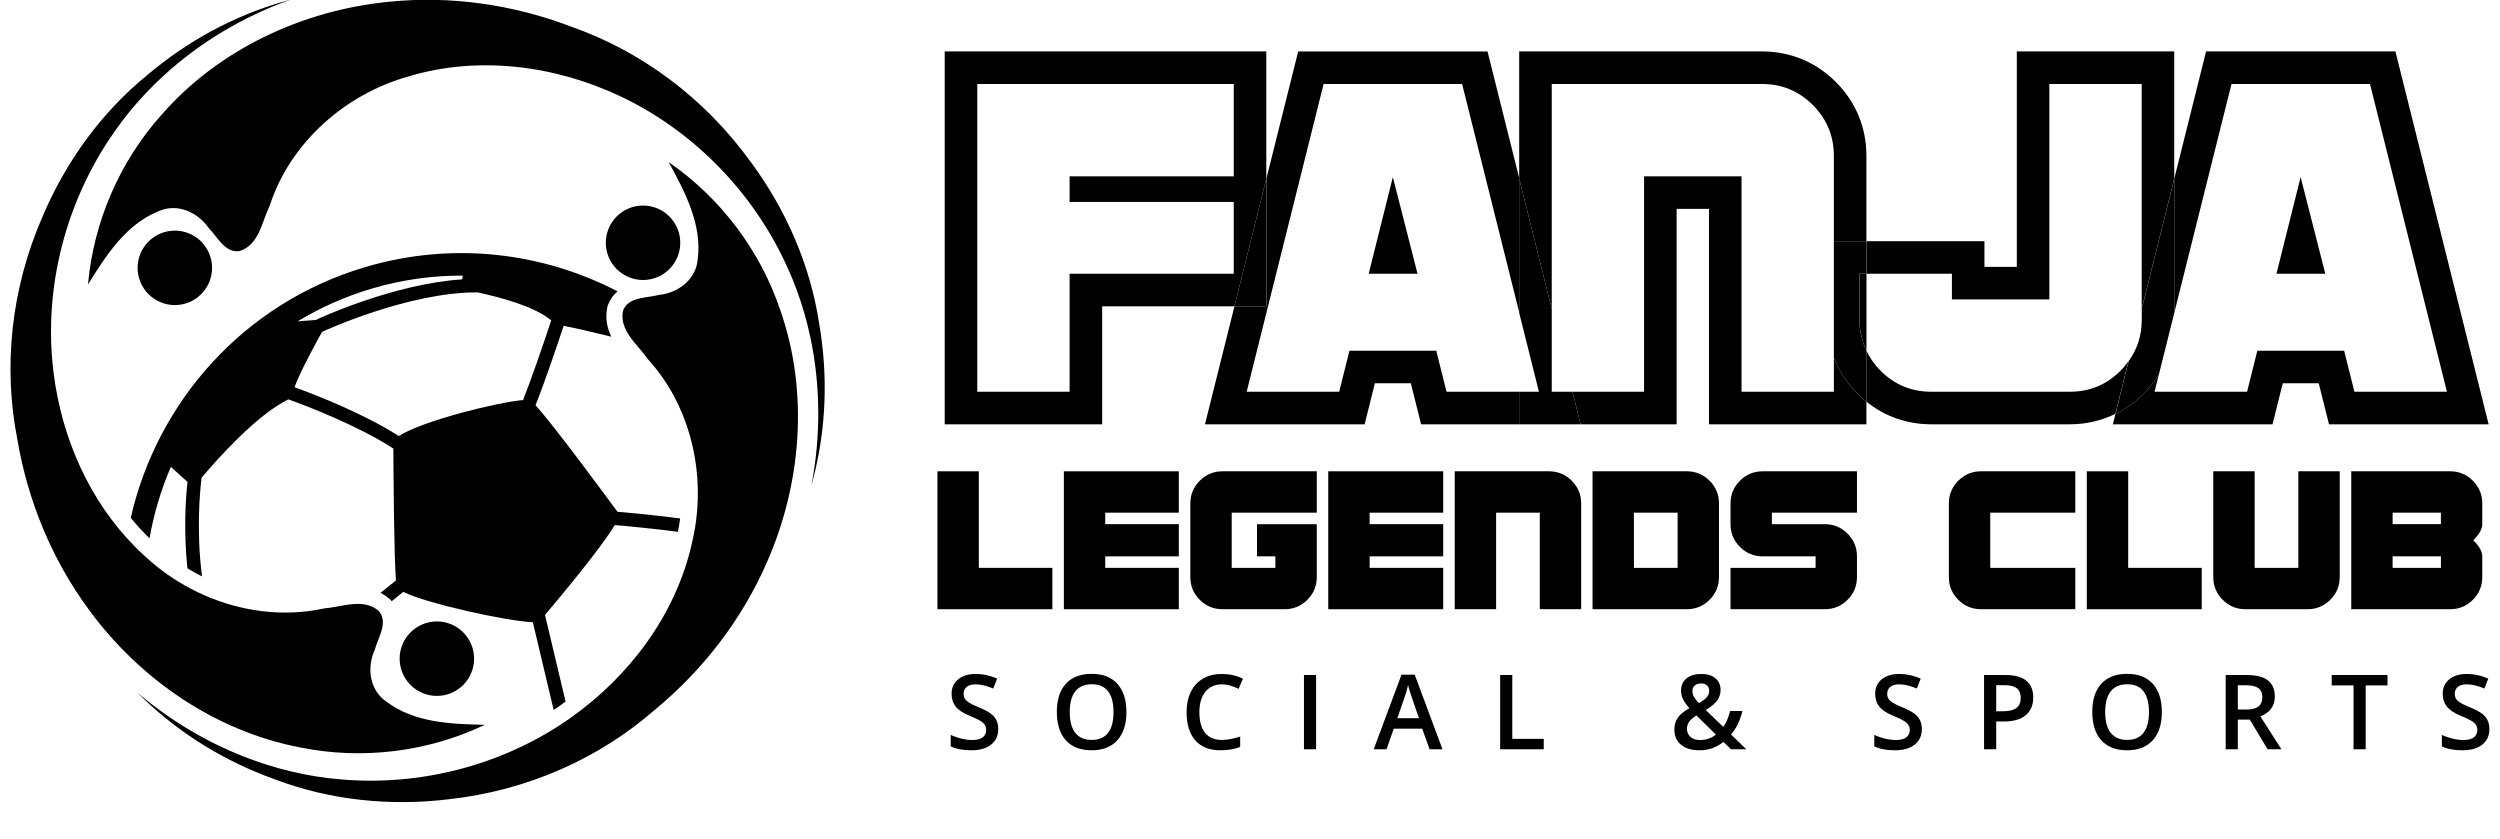 <?xml version="1.0" encoding="UTF-8" standalone="yes"?>
<svg width="100%" height="100%" viewBox="0 0 158 53" version="1.1" xmlns="http://www.w3.org/2000/svg" xmlns:xlink="http://www.w3.org/1999/xlink" xml:space="preserve" xmlns:serif="http://www.serif.com/" style="fill-rule:evenodd;clip-rule:evenodd;stroke-linejoin:round;stroke-miterlimit:2;">
  <g transform="matrix(1,0,0,1,-1587,-647)">
    <g transform="matrix(1,0,0,1,1610.07,690.223)">
      <path d="M0,-26.339C-7.692,-24.055 -13.144,-17.812 -14.806,-10.494C-14.433,-10.037 -14.036,-9.606 -13.619,-9.201C-13.347,-10.761 -12.893,-12.276 -12.27,-13.716L-11.221,-12.767C-11.336,-11.719 -11.473,-9.694 -11.226,-7.306C-10.925,-7.122 -10.617,-6.951 -10.303,-6.794C-10.67,-9.678 -10.44,-12.145 -10.329,-13.034C-9.288,-14.268 -6.836,-17.009 -4.843,-17.984C-3.661,-17.556 -0.454,-16.33 1.79,-14.874C1.798,-13.271 1.832,-8.095 1.953,-6.539C1.654,-6.295 1.325,-6.03 0.979,-5.755C1.191,-5.647 1.388,-5.515 1.568,-5.354L1.632,-5.296L1.686,-5.229L1.687,-5.228C1.942,-5.432 2.188,-5.63 2.417,-5.816C3.916,-5.066 9.019,-3.954 10.606,-3.9C10.818,-3.013 11.384,-0.64 11.921,1.642C12.066,1.546 12.213,1.45 12.355,1.349C12.463,1.274 12.567,1.193 12.674,1.116C12.095,-1.341 11.505,-3.81 11.374,-4.36C12.339,-5.5 14.92,-8.588 15.781,-10.039C16.774,-9.955 18.297,-9.805 19.773,-9.613C19.83,-9.894 19.879,-10.175 19.916,-10.458C18.325,-10.666 16.753,-10.812 15.952,-10.88C15.299,-11.771 11.923,-16.356 10.775,-17.611C11.385,-19.141 12.165,-21.461 12.552,-22.631C13.151,-22.522 14.435,-22.219 15.566,-21.944C15.306,-22.476 15.164,-23.093 15.314,-23.808L15.331,-23.893L15.363,-23.973C15.506,-24.337 15.717,-24.606 15.961,-24.81C11.204,-27.275 5.529,-27.981 0,-26.339M11.767,-22.973C11.236,-21.365 10.508,-19.259 9.99,-17.94C8.433,-17.816 3.586,-16.618 2.139,-15.664C-0.127,-17.11 -3.181,-18.289 -4.449,-18.749C-4.14,-19.712 -2.715,-22.25 -2.715,-22.25C-2.661,-22.276 2.732,-24.771 7.111,-24.743C8.489,-24.45 10.721,-23.864 11.767,-22.973M6.143,-25.567C1.815,-25.286 -2.863,-23.121 -3.076,-23.022L-3.068,-23.005L-4.263,-22.914C-2.833,-23.779 -1.271,-24.479 0.405,-24.977C2.325,-25.547 4.264,-25.813 6.171,-25.805C6.162,-25.726 6.153,-25.646 6.143,-25.567" style="fill-rule:nonzero;"/>
    </g>
    <g transform="matrix(1,0,0,1,1629.26,697.963)">
      <path d="M0,-40.716C1.024,-38.849 2.121,-36.78 1.836,-34.583C1.828,-34.516 1.822,-34.45 1.811,-34.383C1.616,-33.203 0.511,-32.427 -0.631,-32.324C-1.109,-32.193 -1.727,-32.186 -2.21,-31.987C-2.505,-31.866 -2.749,-31.674 -2.881,-31.34C-3.047,-30.549 -2.652,-29.916 -2.176,-29.326C-1.889,-28.971 -1.572,-28.632 -1.33,-28.283C-1.31,-28.263 -1.275,-28.218 -1.255,-28.196C1.193,-25.477 2.204,-21.66 1.733,-18.056C1.696,-17.773 1.649,-17.492 1.593,-17.212C1.555,-17.02 1.517,-16.828 1.47,-16.638C0.461,-12.121 -2.498,-8.193 -6.25,-5.558C-6.255,-5.554 -6.26,-5.551 -6.265,-5.548C-6.513,-5.374 -6.766,-5.206 -7.022,-5.042C-11.181,-2.387 -16.267,-1.215 -21.171,-1.751C-21.297,-1.765 -21.423,-1.774 -21.548,-1.79C-22.593,-1.918 -23.622,-2.127 -24.632,-2.406C-24.64,-2.408 -24.647,-2.41 -24.654,-2.412C-24.891,-2.478 -25.127,-2.548 -25.361,-2.622C-28.365,-3.564 -31.166,-5.14 -33.568,-7.179C-31.348,-4.949 -28.625,-3.159 -25.566,-1.964C-25.544,-1.955 -25.524,-1.946 -25.502,-1.937C-25.306,-1.861 -25.109,-1.788 -24.911,-1.718C-24.907,-1.716 -24.904,-1.715 -24.9,-1.714C-24.897,-1.712 -24.893,-1.711 -24.889,-1.71C-21.409,-0.386 -17.603,0 -13.912,-0.448L-13.906,-0.448C-8.887,-1.001 -4.362,-3.054 -0.863,-6.113C2.167,-8.618 4.631,-11.804 6.205,-15.418C8.397,-20.383 8.863,-26.182 7.062,-31.34C5.799,-35.117 3.279,-38.459 0,-40.716" style="fill-rule:nonzero;"/>
    </g>
    <g transform="matrix(1,0,0,1,1617.64,649.201)">
      <path d="M0,43.608C-2.129,43.562 -4.469,43.479 -6.23,42.134C-6.283,42.094 -6.338,42.056 -6.391,42.013C-7.315,41.254 -7.436,39.909 -6.954,38.868C-6.752,38.097 -6.091,37.171 -6.683,36.428L-6.683,36.427C-6.943,36.195 -7.229,36.07 -7.531,36.01C-8.35,35.846 -9.283,36.175 -10.105,36.244C-10.132,36.251 -10.189,36.259 -10.218,36.265C-12.727,36.8 -15.35,36.451 -17.69,35.436C-17.829,35.375 -17.966,35.309 -18.103,35.243C-18.112,35.24 -18.12,35.236 -18.129,35.232C-18.299,35.15 -18.468,35.066 -18.634,34.978C-19.622,34.454 -20.542,33.807 -21.365,33.055C-21.44,32.986 -21.519,32.921 -21.592,32.851C-21.956,32.516 -22.299,32.163 -22.63,31.798C-25.39,28.749 -26.968,24.706 -27.332,20.627C-27.803,15.403 -26.271,10.03 -23.175,5.801C-23.1,5.699 -23.028,5.594 -22.951,5.493C-22.319,4.652 -21.623,3.864 -20.876,3.129C-20.871,3.123 -20.866,3.118 -20.861,3.113C-20.686,2.941 -20.507,2.772 -20.327,2.606C-18.01,0.475 -15.245,-1.165 -12.277,-2.226C-15.319,-1.418 -18.23,0.047 -20.794,2.1C-20.812,2.114 -20.831,2.127 -20.849,2.141C-21.012,2.273 -21.174,2.408 -21.334,2.544C-21.337,2.546 -21.34,2.549 -21.343,2.551C-21.346,2.553 -21.348,2.556 -21.351,2.558C-24.237,4.912 -26.474,8.016 -27.93,11.437C-27.931,11.438 -27.932,11.44 -27.932,11.442C-29.961,16.066 -30.444,21.012 -29.543,25.571C-28.886,29.447 -27.358,33.174 -25.014,36.342C-21.809,40.722 -17.018,44.023 -11.651,45.04C-7.747,45.834 -3.594,45.321 0,43.608" style="fill-rule:nonzero;"/>
    </g>
    <g transform="matrix(1,0,0,1,1638.88,656.24)">
      <path d="M0,11.899C-0.003,11.876 -0.005,11.853 -0.008,11.83C-0.039,11.623 -0.072,11.415 -0.108,11.207C-0.109,11.204 -0.11,11.2 -0.11,11.197C-0.111,11.193 -0.111,11.19 -0.112,11.186C-0.674,7.505 -2.213,4.002 -4.421,1.01C-4.422,1.009 -4.424,1.007 -4.425,1.006C-7.379,-3.09 -11.395,-6.017 -15.78,-7.555C-19.452,-8.957 -23.439,-9.533 -27.359,-9.122C-32.759,-8.584 -38.035,-6.132 -41.637,-2.024C-44.302,0.935 -45.969,4.775 -46.318,8.74C-45.197,6.929 -43.938,4.956 -41.886,4.121C-41.823,4.095 -41.763,4.068 -41.699,4.044C-40.646,3.659 -39.507,4.144 -38.832,4.984C-38.787,5.04 -38.745,5.097 -38.704,5.155C-38.408,5.453 -38.139,5.882 -37.814,6.202C-37.522,6.49 -37.185,6.691 -36.739,6.628C-35.505,6.235 -35.333,4.79 -34.843,3.773C-34.836,3.746 -34.814,3.693 -34.804,3.665C-33.491,-0.265 -30.043,-3.288 -26.088,-4.401C-21.66,-5.747 -16.785,-5.108 -12.643,-3.14C-7.903,-0.893 -4.052,3.154 -1.98,7.969C-1.93,8.085 -1.876,8.2 -1.828,8.317C-1.425,9.289 -1.099,10.289 -0.844,11.306C-0.843,11.313 -0.841,11.32 -0.839,11.327C-0.78,11.565 -0.725,11.804 -0.673,12.045C-0.013,15.122 -0.005,18.337 -0.597,21.432C0.251,18.401 0.467,15.15 0,11.899" style="fill-rule:nonzero;"/>
    </g>
    <g transform="matrix(0,-1,-1,0,1614.61,686.275)">
      <path d="M-2.353,-2.353C-1.054,-2.353 0,-1.3 0,0C0,1.299 -1.054,2.353 -2.353,2.353C-3.652,2.353 -4.706,1.299 -4.706,0C-4.706,-1.3 -3.652,-2.353 -2.353,-2.353" style="fill-rule:nonzero;"/>
    </g>
    <g transform="matrix(1,0,0,1,1598.05,661.576)">
      <path d="M0,4.705C1.299,4.705 2.353,3.652 2.353,2.352C2.353,2.032 2.288,1.727 2.172,1.449C1.989,1.008 1.675,0.636 1.279,0.379C0.911,0.14 0.472,0 0,0C-1.299,0 -2.353,1.053 -2.353,2.352C-2.353,3.652 -1.299,4.705 0,4.705" style="fill-rule:nonzero;"/>
    </g>
    <g transform="matrix(1,0,0,1,1627.64,659.991)">
      <path d="M0,4.705C1.299,4.705 2.353,3.652 2.353,2.352C2.353,1.053 1.299,0 0,0C-1.299,0 -2.353,1.053 -2.353,2.352C-2.353,3.652 -1.299,4.705 0,4.705" style="fill-rule:nonzero;"/>
    </g>
    <g transform="matrix(1,0,0,1,1667.03,673.816)">
      <path d="M0,-23.566L-20.324,-23.566L-20.324,0L-10.373,0L-10.373,-7.456L-2.018,-7.456L0,-15.529L0,-23.566ZM-2.057,-14.052L-2.057,-9.514L-12.431,-9.514L-12.431,-2.058L-18.266,-2.058L-18.266,-21.508L-2.057,-21.508L-2.057,-15.673L-12.431,-15.673L-12.431,-14.052L-2.057,-14.052Z" style="fill-rule:nonzero;"/>
    </g>
    <g transform="matrix(1,0,0,1,1678.42,652.308)">
      <path d="M0,19.451L-0.648,16.858L-6.135,16.858L-6.783,19.451L-12.631,19.451L-7.768,-0L0.985,-0L4.601,14.463L4.601,5.98L2.591,-2.057L-9.374,-2.057L-11.384,5.98L-11.384,14.052L-13.402,14.052L-15.266,21.508L-5.176,21.508L-4.528,18.915L-2.255,18.915L-1.606,21.508L4.601,21.508L4.601,19.451L0,19.451Z" style="fill-rule:nonzero;"/>
    </g>
    <g transform="matrix(1,0,0,1,1673.5,658.193)">
      <path d="M0,6.109L3.088,6.109L1.528,0L0,6.109Z" style="fill-rule:nonzero;"/>
    </g>
    <g transform="matrix(1,0,0,1,1667.03,666.36)">
      <path d="M0,-8.073L-2.018,0L0,0L0,-8.073Z" style="fill-rule:nonzero;"/>
    </g>
    <g transform="matrix(1,0,0,1,1685.07,664.458)">
      <path d="M0,-12.15L13.291,-12.15C14.544,-12.15 15.614,-11.707 16.501,-10.821C17.386,-9.934 17.83,-8.864 17.83,-7.612L17.83,-2.213L19.887,-2.213L19.887,-7.612C19.887,-9.398 19.219,-11.011 17.955,-12.276C16.691,-13.54 15.078,-14.208 13.291,-14.208L-2.057,-14.208L-2.057,-6.17L0,2.058L0,-12.15Z" style="fill-rule:nonzero;"/>
    </g>
    <g transform="matrix(1,0,0,1,1702.9,662.365)">
      <path d="M0,7.229L0,9.394L-5.835,9.394L-5.835,-4.222L-11.995,-4.222L-11.995,9.394L-16.519,9.394L-16.005,11.451L-9.937,11.451L-9.937,-2.164L-7.893,-2.164L-7.893,11.451L2.057,11.451L2.057,10.019C1.864,9.864 1.675,9.699 1.495,9.519C0.822,8.847 0.324,8.073 0,7.229" style="fill-rule:nonzero;"/>
    </g>
    <g transform="matrix(1,0,0,1,1685.07,660.345)">
      <path d="M0,11.414L0,6.172L-2.057,-2.057L-2.057,6.426L-0.81,11.414L-2.057,11.414L-2.057,13.471L1.825,13.471L1.311,11.414L0,11.414Z" style="fill-rule:nonzero;"/>
    </g>
    <g transform="matrix(1,0,0,1,1710.36,652.464)">
      <path d="M0,11.838L0,13.459L6.159,13.459L6.159,-0.157L11.995,-0.157L11.995,14.052L14.052,5.823L14.052,-2.214L4.102,-2.214L4.102,11.401L2.057,11.401L2.057,9.781L-5.399,9.781L-5.399,11.838L0,11.838Z" style="fill-rule:nonzero;"/>
    </g>
    <g transform="matrix(1,0,0,1,1721.02,672.543)">
      <path d="M0,-2.114C-0.886,-1.227 -1.956,-0.785 -3.209,-0.785L-11.962,-0.785C-13.216,-0.785 -14.286,-1.227 -15.172,-2.114C-15.559,-2.501 -15.846,-2.93 -16.064,-3.387L-16.064,-0.159C-14.899,0.778 -13.496,1.273 -11.962,1.273L-3.209,1.273C-2.18,1.273 -1.212,1.044 -0.332,0.615L0.501,-2.717C0.351,-2.509 0.191,-2.305 0,-2.114" style="fill-rule:nonzero;"/>
    </g>
    <g transform="matrix(1,0,0,1,1704.52,667.409)">
      <path d="M0,-0.189L0,-3.107L0.437,-3.107L0.437,-5.164L-1.621,-5.164L-1.621,2.185C-1.297,3.029 -0.799,3.803 -0.126,4.475C0.054,4.655 0.243,4.82 0.437,4.975L0.437,1.747C0.156,1.158 0,0.517 0,-0.189" style="fill-rule:nonzero;"/>
    </g>
    <g transform="matrix(1,0,0,1,1738.39,673.816)">
      <path d="M0,-23.566L-11.965,-23.566L-13.975,-15.529L-13.975,-7.046L-10.359,-21.508L-1.607,-21.508L3.257,-2.058L-2.591,-2.058L-3.24,-4.651L-8.726,-4.651L-9.374,-2.058L-15.222,-2.058L-14.951,-3.143C-15.218,-2.713 -15.533,-2.306 -15.906,-1.932C-16.443,-1.396 -17.044,-0.974 -17.693,-0.658L-17.857,0L-7.767,0L-7.119,-2.594L-4.846,-2.594L-4.197,0L5.892,0L0,-23.566Z" style="fill-rule:nonzero;"/>
    </g>
    <g transform="matrix(1,0,0,1,1732.4,664.302)">
      <path d="M0,-6.109L-1.528,0L1.56,0L0,-6.109Z" style="fill-rule:nonzero;"/>
    </g>
    <g transform="matrix(1,0,0,1,1723.44,660.773)">
      <path d="M0,9.901L0.976,5.998L0.976,-2.485L-1.081,5.743L-1.081,6.447C-1.081,7.431 -1.364,8.297 -1.909,9.054L-2.742,12.386C-2.094,12.07 -1.492,11.648 -0.956,11.111C-0.582,10.738 -0.268,10.331 0,9.901" style="fill-rule:nonzero;"/>
    </g>
    <g transform="matrix(0,1,1,0,1707.17,666.511)">
      <path d="M-2.208,-2.645L0.71,-2.645C1.415,-2.645 2.056,-2.489 2.645,-2.209L-2.208,-2.209L-2.208,-2.645Z" style="fill-rule:nonzero;"/>
    </g>
    <g transform="matrix(1,0,0,1,1650.09,690.932)">
      <path d="M0,2.147C0,2.564 -0.151,2.892 -0.453,3.129C-0.755,3.367 -1.171,3.486 -1.701,3.486C-2.232,3.486 -2.667,3.403 -3.005,3.239L-3.005,2.513C-2.791,2.614 -2.563,2.693 -2.323,2.751C-2.082,2.808 -1.858,2.838 -1.65,2.838C-1.346,2.838 -1.122,2.78 -0.977,2.664C-0.833,2.548 -0.761,2.393 -0.761,2.199C-0.761,2.023 -0.827,1.875 -0.96,1.753C-1.093,1.631 -1.366,1.486 -1.781,1.319C-2.21,1.146 -2.511,0.948 -2.687,0.726C-2.863,0.503 -2.95,0.235 -2.95,-0.077C-2.95,-0.469 -2.811,-0.777 -2.533,-1.002C-2.255,-1.226 -1.881,-1.339 -1.412,-1.339C-0.963,-1.339 -0.516,-1.24 -0.071,-1.043L-0.315,-0.417C-0.732,-0.593 -1.104,-0.681 -1.432,-0.681C-1.68,-0.681 -1.868,-0.627 -1.997,-0.519C-2.125,-0.411 -2.189,-0.268 -2.189,-0.09C-2.189,0.032 -2.163,0.136 -2.112,0.223C-2.061,0.31 -1.977,0.391 -1.859,0.468C-1.741,0.546 -1.529,0.647 -1.223,0.773C-0.879,0.917 -0.626,1.05 -0.465,1.174C-0.305,1.299 -0.187,1.439 -0.112,1.595C-0.037,1.751 0,1.936 0,2.147" style="fill-rule:nonzero;"/>
    </g>
    <g transform="matrix(1,0,0,1,1658.19,692.004)">
      <path d="M0,-0.003C0,0.761 -0.191,1.355 -0.573,1.778C-0.955,2.202 -1.496,2.414 -2.195,2.414C-2.904,2.414 -3.448,2.204 -3.828,1.784C-4.208,1.363 -4.398,0.765 -4.398,-0.01C-4.398,-0.784 -4.207,-1.379 -3.825,-1.794C-3.443,-2.209 -2.897,-2.417 -2.189,-2.417C-1.492,-2.417 -0.952,-2.206 -0.571,-1.784C-0.19,-1.363 0,-0.769 0,-0.003M-3.582,-0.003C-3.582,0.575 -3.465,1.013 -3.232,1.311C-2.999,1.61 -2.653,1.759 -2.195,1.759C-1.74,1.759 -1.396,1.612 -1.164,1.316C-0.932,1.021 -0.815,0.581 -0.815,-0.003C-0.815,-0.579 -0.93,-1.015 -1.16,-1.313C-1.39,-1.61 -1.733,-1.759 -2.189,-1.759C-2.649,-1.759 -2.996,-1.61 -3.231,-1.313C-3.465,-1.015 -3.582,-0.579 -3.582,-0.003" style="fill-rule:nonzero;"/>
    </g>
    <g transform="matrix(1,0,0,1,1664.22,693.76)">
      <path d="M0,-3.508C-0.441,-3.508 -0.788,-3.352 -1.04,-3.039C-1.293,-2.727 -1.419,-2.296 -1.419,-1.746C-1.419,-1.17 -1.297,-0.735 -1.054,-0.439C-0.811,-0.144 -0.46,0.004 0,0.004C0.199,0.004 0.392,-0.016 0.578,-0.056C0.764,-0.096 0.958,-0.146 1.159,-0.208L1.159,0.449C0.791,0.589 0.374,0.658 -0.093,0.658C-0.78,0.658 -1.307,0.45 -1.675,0.034C-2.044,-0.382 -2.228,-0.978 -2.228,-1.752C-2.228,-2.24 -2.138,-2.668 -1.96,-3.033C-1.781,-3.399 -1.523,-3.679 -1.184,-3.874C-0.846,-4.069 -0.449,-4.166 0.006,-4.166C0.486,-4.166 0.929,-4.066 1.335,-3.864L1.059,-3.226C0.901,-3.301 0.733,-3.366 0.557,-3.423C0.38,-3.48 0.195,-3.508 0,-3.508" style="fill-rule:nonzero;"/>
    </g>
    <g transform="matrix(1,0,0,1,0,304.015)">
      <rect x="1669.41" y="385.646" width="0.767" height="4.693"/>
    </g>
    <g transform="matrix(1,0,0,1,1677.35,689.641)">
      <path d="M0,4.713L-0.469,3.41L-2.263,3.41L-2.722,4.713L-3.531,4.713L-1.775,0L-0.94,0L0.816,4.713L0,4.713ZM-0.671,2.749L-1.111,1.471C-1.143,1.385 -1.187,1.251 -1.244,1.066C-1.301,0.883 -1.339,0.747 -1.361,0.662C-1.419,0.925 -1.503,1.213 -1.615,1.525L-2.038,2.749L-0.671,2.749Z" style="fill-rule:nonzero;"/>
    </g>
    <g transform="matrix(1,0,0,1,1681.81,689.661)">
      <path d="M0,4.693L0,0L0.767,0L0.767,4.035L2.754,4.035L2.754,4.693L0,4.693Z" style="fill-rule:nonzero;"/>
    </g>
    <g transform="matrix(1,0,0,1,1692.82,690.9)">
      <path d="M0,2.212C0,1.931 0.068,1.687 0.205,1.479C0.342,1.269 0.589,1.063 0.947,0.857C0.743,0.62 0.605,0.419 0.531,0.256C0.457,0.092 0.421,-0.078 0.421,-0.253C0.421,-0.579 0.537,-0.835 0.769,-1.024C1.001,-1.212 1.313,-1.306 1.704,-1.306C2.083,-1.306 2.38,-1.215 2.597,-1.032C2.813,-0.848 2.921,-0.602 2.921,-0.292C2.921,-0.048 2.849,0.173 2.704,0.372C2.56,0.572 2.319,0.771 1.981,0.97L3.091,2.041C3.265,1.813 3.409,1.477 3.525,1.034L4.302,1.034C4.152,1.642 3.912,2.137 3.582,2.52L4.548,3.454L3.576,3.454L3.098,2.988C2.879,3.164 2.646,3.296 2.4,3.385C2.152,3.474 1.879,3.518 1.579,3.518C1.087,3.518 0.701,3.402 0.421,3.168C0.14,2.936 0,2.617 0,2.212M1.618,2.87C2.01,2.87 2.344,2.756 2.623,2.526L1.393,1.316C1.166,1.462 1.01,1.599 0.924,1.726C0.839,1.853 0.796,1.998 0.796,2.161C0.796,2.371 0.871,2.541 1.019,2.673C1.168,2.804 1.367,2.87 1.618,2.87M1.139,-0.228C1.139,-0.093 1.175,0.035 1.247,0.154C1.319,0.274 1.419,0.402 1.547,0.536C1.789,0.4 1.958,0.272 2.056,0.153C2.153,0.034 2.202,-0.099 2.202,-0.247C2.202,-0.386 2.155,-0.497 2.063,-0.581C1.969,-0.664 1.846,-0.706 1.692,-0.706C1.523,-0.706 1.388,-0.663 1.289,-0.576C1.189,-0.489 1.139,-0.373 1.139,-0.228" style="fill-rule:nonzero;"/>
    </g>
    <g transform="matrix(1,0,0,1,1708.46,690.932)">
      <path d="M0,2.147C0,2.564 -0.151,2.892 -0.453,3.129C-0.755,3.367 -1.171,3.486 -1.701,3.486C-2.232,3.486 -2.667,3.403 -3.005,3.239L-3.005,2.513C-2.791,2.614 -2.563,2.693 -2.323,2.751C-2.082,2.808 -1.858,2.838 -1.65,2.838C-1.346,2.838 -1.122,2.78 -0.977,2.664C-0.833,2.548 -0.761,2.393 -0.761,2.199C-0.761,2.023 -0.827,1.875 -0.96,1.753C-1.093,1.631 -1.366,1.486 -1.781,1.319C-2.21,1.146 -2.511,0.948 -2.687,0.726C-2.863,0.503 -2.95,0.235 -2.95,-0.077C-2.95,-0.469 -2.811,-0.777 -2.533,-1.002C-2.255,-1.226 -1.881,-1.339 -1.412,-1.339C-0.963,-1.339 -0.516,-1.24 -0.071,-1.043L-0.315,-0.417C-0.732,-0.593 -1.104,-0.681 -1.432,-0.681C-1.68,-0.681 -1.868,-0.627 -1.997,-0.519C-2.125,-0.411 -2.189,-0.268 -2.189,-0.09C-2.189,0.032 -2.163,0.136 -2.112,0.223C-2.061,0.31 -1.977,0.391 -1.859,0.468C-1.741,0.546 -1.529,0.647 -1.223,0.773C-0.879,0.917 -0.626,1.05 -0.465,1.174C-0.305,1.299 -0.187,1.439 -0.112,1.595C-0.037,1.751 0,1.936 0,2.147" style="fill-rule:nonzero;"/>
    </g>
    <g transform="matrix(1,0,0,1,1715.5,692.935)">
      <path d="M0,-1.855C0,-1.365 -0.161,-0.99 -0.482,-0.728C-0.803,-0.467 -1.26,-0.337 -1.852,-0.337L-2.34,-0.337L-2.34,1.419L-3.107,1.419L-3.107,-3.274L-1.756,-3.274C-1.17,-3.274 -0.73,-3.154 -0.438,-2.914C-0.146,-2.675 0,-2.321 0,-1.855M-2.34,-0.982L-1.932,-0.982C-1.539,-0.982 -1.25,-1.051 -1.066,-1.187C-0.882,-1.325 -0.79,-1.538 -0.79,-1.829C-0.79,-2.099 -0.872,-2.3 -1.037,-2.433C-1.202,-2.565 -1.458,-2.631 -1.807,-2.631L-2.34,-2.631L-2.34,-0.982Z" style="fill-rule:nonzero;"/>
    </g>
    <g transform="matrix(1,0,0,1,1723.63,692.004)">
      <path d="M0,-0.003C0,0.761 -0.191,1.355 -0.573,1.778C-0.955,2.202 -1.496,2.414 -2.195,2.414C-2.904,2.414 -3.448,2.204 -3.828,1.784C-4.208,1.363 -4.398,0.765 -4.398,-0.01C-4.398,-0.784 -4.207,-1.379 -3.825,-1.794C-3.443,-2.209 -2.897,-2.417 -2.189,-2.417C-1.492,-2.417 -0.952,-2.206 -0.571,-1.784C-0.19,-1.363 0,-0.769 0,-0.003M-3.582,-0.003C-3.582,0.575 -3.466,1.013 -3.232,1.311C-2.999,1.61 -2.654,1.759 -2.195,1.759C-1.74,1.759 -1.396,1.612 -1.164,1.316C-0.932,1.021 -0.815,0.581 -0.815,-0.003C-0.815,-0.579 -0.93,-1.015 -1.16,-1.313C-1.39,-1.61 -1.733,-1.759 -2.189,-1.759C-2.649,-1.759 -2.997,-1.61 -3.231,-1.313C-3.465,-1.015 -3.582,-0.579 -3.582,-0.003" style="fill-rule:nonzero;"/>
    </g>
    <g transform="matrix(1,0,0,1,1728.43,691.536)">
      <path d="M0,0.943L0,2.818L-0.767,2.818L-0.767,-1.875L0.559,-1.875C1.164,-1.875 1.613,-1.762 1.904,-1.535C2.195,-1.308 2.34,-0.966 2.34,-0.508C2.34,0.076 2.036,0.493 1.429,0.741L2.755,2.818L1.881,2.818L0.758,0.943L0,0.943ZM0,0.308L0.533,0.308C0.891,0.308 1.149,0.241 1.31,0.108C1.47,-0.025 1.55,-0.221 1.55,-0.482C1.55,-0.747 1.464,-0.938 1.29,-1.054C1.117,-1.169 0.856,-1.227 0.507,-1.227L0,-1.227L0,0.308Z" style="fill-rule:nonzero;"/>
    </g>
    <g transform="matrix(1,0,0,1,1736.51,689.661)">
      <path d="M0,4.693L-0.767,4.693L-0.767,0.658L-2.148,0.658L-2.148,0L1.38,0L1.38,0.658L0,0.658L0,4.693Z" style="fill-rule:nonzero;"/>
    </g>
    <g transform="matrix(1,0,0,1,1744.33,690.932)">
      <path d="M0,2.147C0,2.564 -0.151,2.892 -0.453,3.129C-0.755,3.367 -1.171,3.486 -1.701,3.486C-2.232,3.486 -2.667,3.403 -3.005,3.239L-3.005,2.513C-2.791,2.614 -2.563,2.693 -2.323,2.751C-2.082,2.808 -1.858,2.838 -1.65,2.838C-1.346,2.838 -1.122,2.78 -0.977,2.664C-0.833,2.548 -0.761,2.393 -0.761,2.199C-0.761,2.023 -0.827,1.875 -0.96,1.753C-1.093,1.631 -1.366,1.486 -1.781,1.319C-2.21,1.146 -2.511,0.948 -2.687,0.726C-2.862,0.503 -2.95,0.235 -2.95,-0.077C-2.95,-0.469 -2.811,-0.777 -2.533,-1.002C-2.255,-1.226 -1.881,-1.339 -1.412,-1.339C-0.963,-1.339 -0.516,-1.24 -0.071,-1.043L-0.315,-0.417C-0.732,-0.593 -1.104,-0.681 -1.432,-0.681C-1.68,-0.681 -1.868,-0.627 -1.997,-0.519C-2.125,-0.411 -2.189,-0.268 -2.189,-0.09C-2.189,0.032 -2.163,0.136 -2.112,0.223C-2.061,0.31 -1.977,0.391 -1.859,0.468C-1.741,0.546 -1.529,0.647 -1.223,0.773C-0.879,0.917 -0.626,1.05 -0.465,1.174C-0.305,1.299 -0.187,1.439 -0.112,1.595C-0.037,1.751 0,1.936 0,2.147" style="fill-rule:nonzero;"/>
    </g>
    <g transform="matrix(1,0,0,1,1653.51,676.786)">
      <path d="M0,8.717L-7.264,8.717L-7.264,0L-4.649,0L-4.649,6.102L0,6.102L0,8.717Z" style="fill-rule:nonzero;"/>
    </g>
    <g transform="matrix(1,0,0,1,1661.5,676.786)">
      <path d="M0,8.717L-7.264,8.717L-7.264,0L0,0L0,2.615L-4.649,2.615L-4.649,3.341L0,3.341L0,5.376L-4.649,5.376L-4.649,6.102L0,6.102L0,8.717Z" style="fill-rule:nonzero;"/>
    </g>
    <g transform="matrix(1,0,0,1,1670.22,678.82)">
      <path d="M0,4.649C0,5.211 -0.198,5.691 -0.595,6.087C-0.993,6.485 -1.473,6.683 -2.034,6.683L-5.956,6.683C-6.518,6.683 -6.998,6.485 -7.395,6.087C-7.792,5.691 -7.991,5.211 -7.991,4.649L-7.991,-0C-7.991,-0.561 -7.792,-1.041 -7.395,-1.438C-6.998,-1.835 -6.518,-2.034 -5.956,-2.034L0,-2.034L0,0.581L-5.376,0.581L-5.376,4.068L-2.615,4.068L-2.615,3.342L-3.777,3.342L-3.777,1.308L0,1.308L0,4.649Z" style="fill-rule:nonzero;"/>
    </g>
    <g transform="matrix(1,0,0,1,1678.21,676.786)">
      <path d="M0,8.717L-7.264,8.717L-7.264,0L0,0L0,2.615L-4.649,2.615L-4.649,3.341L0,3.341L0,5.376L-4.649,5.376L-4.649,6.102L0,6.102L0,8.717Z" style="fill-rule:nonzero;"/>
    </g>
    <g transform="matrix(1,0,0,1,1686.93,676.786)">
      <path d="M0,8.717L-2.616,8.717L-2.616,2.615L-5.376,2.615L-5.376,8.717L-7.991,8.717L-7.991,0L-2.034,0C-1.473,0 -0.993,0.199 -0.596,0.596C-0.199,0.993 0,1.472 0,2.034L0,8.717Z" style="fill-rule:nonzero;"/>
    </g>
    <g transform="matrix(1,0,0,1,1695.64,678.82)">
      <path d="M0,4.649C0,5.211 -0.198,5.691 -0.595,6.087C-0.993,6.485 -1.473,6.683 -2.034,6.683L-7.991,6.683L-7.991,-2.034L-2.034,-2.034C-1.473,-2.034 -0.993,-1.835 -0.595,-1.438C-0.198,-1.041 0,-0.561 0,-0L0,4.649ZM-2.615,0.581L-5.376,0.581L-5.376,4.068L-2.615,4.068L-2.615,0.581Z" style="fill-rule:nonzero;"/>
    </g>
    <g transform="matrix(1,0,0,1,1704.36,678.82)">
      <path d="M0,4.649C0,5.211 -0.198,5.691 -0.595,6.087C-0.993,6.485 -1.473,6.683 -2.034,6.683L-7.991,6.683L-7.991,4.068L-2.615,4.068L-2.615,3.342L-5.957,3.342C-6.518,3.342 -6.998,3.144 -7.395,2.746C-7.792,2.349 -7.991,1.869 -7.991,1.308L-7.991,-0C-7.991,-0.561 -7.792,-1.041 -7.395,-1.438C-6.998,-1.835 -6.518,-2.034 -5.957,-2.034L0,-2.034L0,0.581L-5.376,0.581L-5.376,1.308L-2.034,1.308C-1.473,1.308 -0.993,1.506 -0.595,1.904C-0.198,2.301 0,2.78 0,3.342L0,4.649Z" style="fill-rule:nonzero;"/>
    </g>
    <g transform="matrix(1,0,0,1,1718.16,676.786)">
      <path d="M0,8.717L-5.957,8.717C-6.519,8.717 -6.998,8.519 -7.396,8.121C-7.793,7.725 -7.991,7.245 -7.991,6.683L-7.991,2.034C-7.991,1.472 -7.793,0.993 -7.396,0.596C-6.998,0.199 -6.519,0 -5.957,0L0,0L0,2.615L-5.376,2.615L-5.376,6.102L0,6.102L0,8.717Z" style="fill-rule:nonzero;"/>
    </g>
    <g transform="matrix(1,0,0,1,1726.15,676.786)">
      <path d="M0,8.717L-7.264,8.717L-7.264,0L-4.649,0L-4.649,6.102L0,6.102L0,8.717Z" style="fill-rule:nonzero;"/>
    </g>
    <g transform="matrix(1,0,0,1,1734.87,678.82)">
      <path d="M0,4.649C0,5.211 -0.198,5.691 -0.595,6.087C-0.993,6.485 -1.473,6.683 -2.034,6.683L-5.957,6.683C-6.518,6.683 -6.998,6.485 -7.395,6.087C-7.792,5.691 -7.991,5.211 -7.991,4.649L-7.991,-2.034L-5.376,-2.034L-5.376,4.068L-2.615,4.068L-2.615,-2.034L0,-2.034L0,4.649Z" style="fill-rule:nonzero;"/>
    </g>
    <g transform="matrix(1,0,0,1,1743.88,678.82)">
      <path d="M0,4.649C0,5.211 -0.198,5.691 -0.595,6.087C-0.992,6.485 -1.472,6.683 -2.033,6.683L-8.281,6.683L-8.281,-2.034L-2.033,-2.034C-1.472,-2.034 -0.992,-1.835 -0.595,-1.438C-0.198,-1.041 0,-0.561 0,-0L0,1.308C0,1.608 -0.189,1.947 -0.566,2.325C-0.189,2.702 0,3.042 0,3.342L0,4.649ZM-2.615,0.581L-5.666,0.581L-5.666,1.307L-2.615,1.307L-2.615,0.581ZM-2.615,3.342L-5.666,3.342L-5.666,4.068L-2.615,4.068L-2.615,3.342Z" style="fill-rule:nonzero;"/>
    </g>
  </g>
</svg>